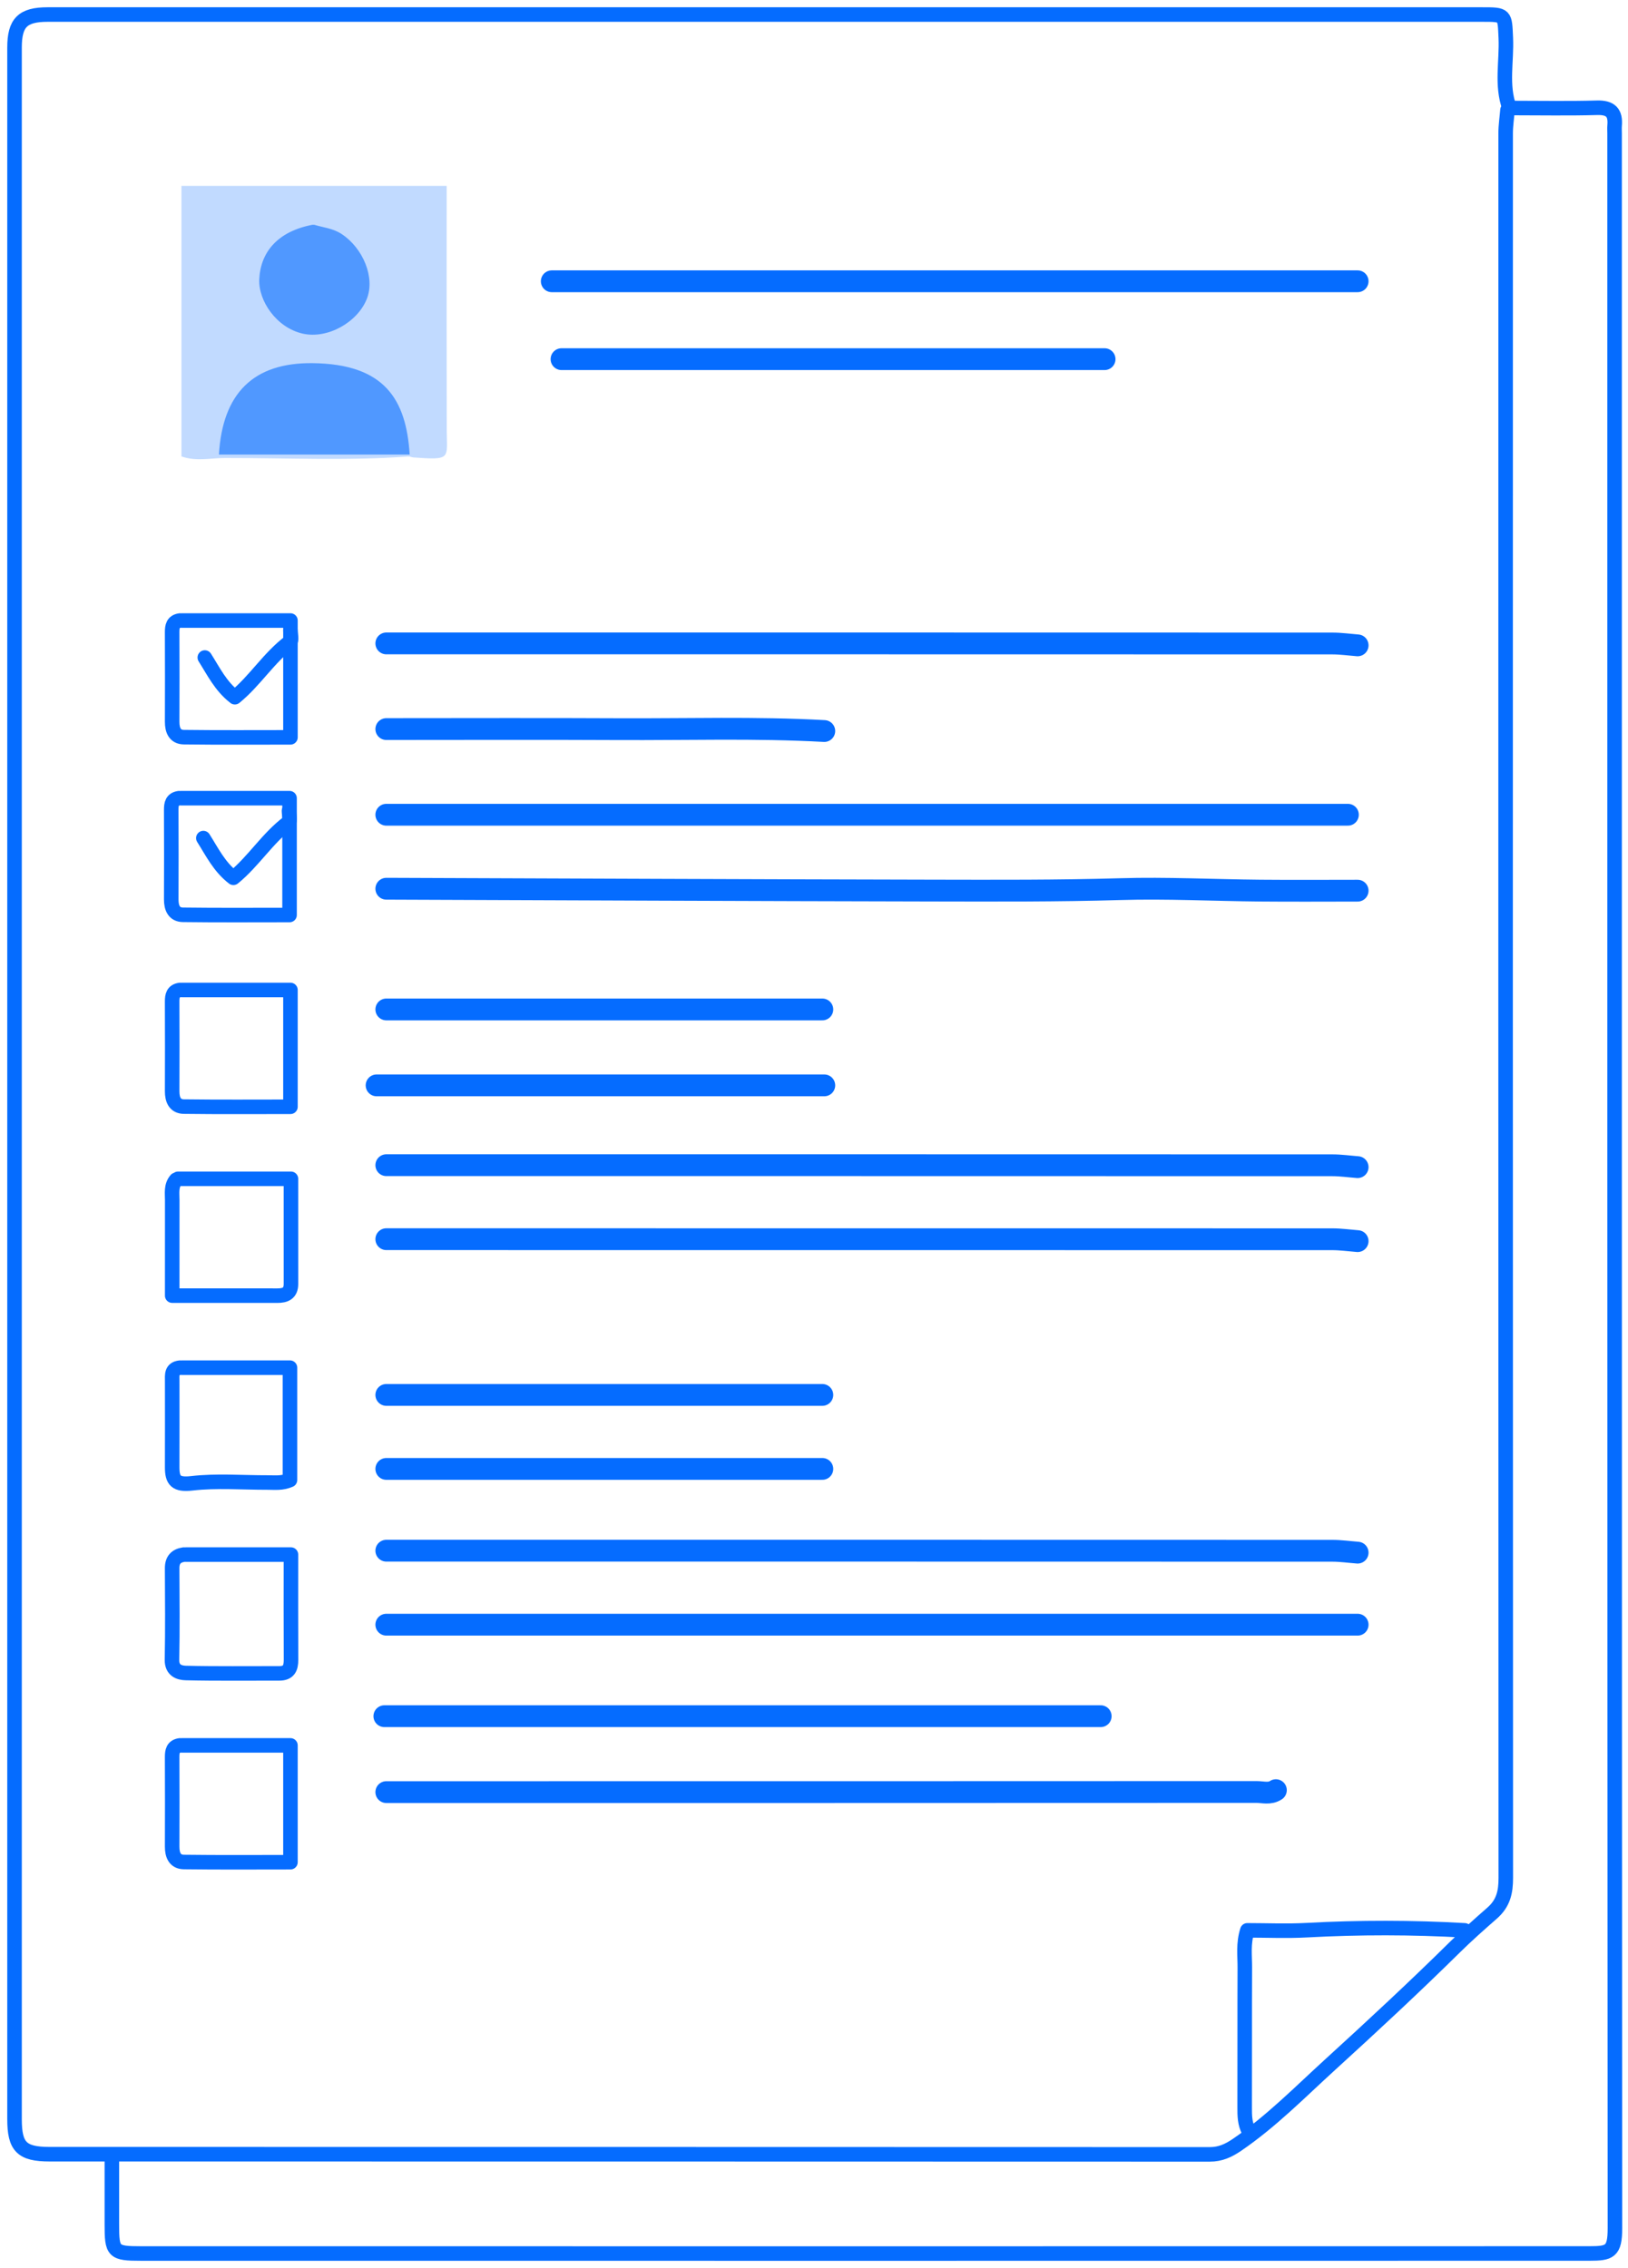 <svg width="112" height="156" viewBox="0 0 112 156" fill="none" xmlns="http://www.w3.org/2000/svg">
<path d="M103.979 7.429C105.943 7.429 107.908 7.467 109.871 7.412C110.801 7.386 111.156 7.748 111.079 8.634C111.063 8.811 111.077 8.991 111.077 9.169C111.077 57.199 111.071 105.229 111.101 153.259C111.102 154.89 110.734 154.994 109.336 154.995C76.125 155.002 42.915 155.001 9.704 154.997C7.783 154.997 7.696 154.888 7.696 152.991C7.696 151.518 7.696 150.045 7.696 148.572" stroke="#056CFF" stroke-linecap="round" stroke-linejoin="round"/>
<path d="M103.845 7.428C103.267 5.848 103.667 4.213 103.593 2.606C103.52 1.004 103.576 1 101.97 1C69.073 1 36.175 1 3.277 1C1.559 1 1 1.559 1 3.277C1 50.771 1 98.265 1 145.759C1 147.655 1.493 148.166 3.41 148.167C30.015 148.171 56.618 148.168 83.223 148.179C83.954 148.18 84.513 147.924 85.109 147.517C87.454 145.916 89.433 143.897 91.516 141.999C94.41 139.362 97.282 136.697 100.069 133.948C100.904 133.124 101.779 132.35 102.655 131.582C103.431 130.903 103.594 130.128 103.593 129.154C103.575 89.159 103.577 49.164 103.583 9.169C103.583 8.633 103.667 8.097 103.711 7.562" stroke="#056CFF" stroke-linecap="round" stroke-linejoin="round"/>
<path d="M93.4 111.746C71.126 111.746 48.852 111.746 26.577 111.746" stroke="#056CFF" stroke-width="1.5" stroke-linecap="round" stroke-linejoin="round"/>
<path d="M93.4 106.791C92.82 106.747 92.239 106.663 91.659 106.663C69.965 106.656 48.271 106.657 26.577 106.657" stroke="#056CFF" stroke-width="1.5" stroke-linecap="round" stroke-linejoin="round"/>
<path d="M93.4 85.365C92.82 85.32 92.239 85.237 91.659 85.236C69.965 85.23 48.271 85.231 26.577 85.231" stroke="#056CFF" stroke-width="1.5" stroke-linecap="round" stroke-linejoin="round"/>
<path d="M93.4 80.276C92.82 80.232 92.239 80.148 91.659 80.148C69.965 80.141 48.271 80.142 26.577 80.142" stroke="#056CFF" stroke-width="1.5" stroke-linecap="round" stroke-linejoin="round"/>
<path d="M93.4 61.261C91.168 61.261 88.936 61.278 86.704 61.257C83.49 61.228 80.273 61.06 77.063 61.155C72.777 61.281 68.492 61.262 64.207 61.254C51.664 61.23 39.121 61.172 26.577 61.127" stroke="#056CFF" stroke-width="1.5" stroke-linecap="round" stroke-linejoin="round"/>
<path d="M93.4 44.388C92.82 44.343 92.239 44.26 91.659 44.26C69.965 44.253 48.271 44.254 26.577 44.254" stroke="#056CFF" stroke-width="1.5" stroke-linecap="round" stroke-linejoin="round"/>
<path d="M92.73 56.038C70.679 56.038 48.628 56.038 26.577 56.038" stroke="#056CFF" stroke-width="1.5" stroke-linecap="round" stroke-linejoin="round"/>
<path d="M87.776 123.128C87.353 123.411 86.88 123.253 86.436 123.253C66.484 123.263 46.53 123.262 26.577 123.262" stroke="#056CFF" stroke-width="1.5" stroke-linecap="round" stroke-linejoin="round"/>
<path d="M28.184 31.399C28.274 31.422 28.362 31.458 28.452 31.464C31.096 31.655 30.739 31.545 30.733 29.525C30.72 23.99 30.729 18.454 30.729 12.786C24.615 12.786 18.566 12.786 12.483 12.786C12.483 18.991 12.483 25.195 12.483 31.394C13.529 31.758 14.512 31.501 15.463 31.5C19.658 31.494 23.857 31.704 28.05 31.399" fill="#C1DAFF"/>
<path d="M93.4 19.346C74.92 19.346 56.44 19.346 37.96 19.346" stroke="#056CFF" stroke-width="1.5" stroke-linecap="round" stroke-linejoin="round"/>
<path d="M75.723 118.04C74.607 118.04 73.492 118.04 72.376 118.04C57.065 118.04 41.754 118.04 26.443 118.04" stroke="#056CFF" stroke-width="1.5" stroke-linecap="round" stroke-linejoin="round"/>
<path d="M75.991 24.703C63.537 24.703 51.083 24.703 38.63 24.703" stroke="#056CFF" stroke-width="1.5" stroke-linecap="round" stroke-linejoin="round"/>
<path d="M56.708 74.652C46.441 74.652 36.174 74.652 25.908 74.652" stroke="#056CFF" stroke-width="1.5" stroke-linecap="round" stroke-linejoin="round"/>
<path d="M56.708 50.28C51.978 50.019 47.245 50.176 42.513 50.152C37.201 50.125 31.889 50.146 26.577 50.146" stroke="#056CFF" stroke-width="1.5" stroke-linecap="round" stroke-linejoin="round"/>
<path d="M56.574 101.032C46.575 101.032 36.576 101.032 26.577 101.032" stroke="#056CFF" stroke-width="1.5" stroke-linecap="round" stroke-linejoin="round"/>
<path d="M56.574 95.943C46.575 95.943 36.576 95.943 26.577 95.943" stroke="#056CFF" stroke-width="1.5" stroke-linecap="round" stroke-linejoin="round"/>
<path d="M56.574 69.43C46.575 69.43 36.576 69.43 26.577 69.43" stroke="#056CFF" stroke-width="1.5" stroke-linecap="round" stroke-linejoin="round"/>
<path d="M12.383 42.68C11.903 42.747 11.841 43.075 11.843 43.483C11.852 45.537 11.852 47.59 11.844 49.643C11.841 50.22 12.032 50.694 12.651 50.702C15.085 50.733 17.52 50.715 19.982 50.715C19.982 47.992 19.982 45.47 19.982 42.68C17.478 42.68 14.997 42.68 12.517 42.68" stroke="#056CFF" stroke-linecap="round" stroke-linejoin="round"/>
<path d="M12.32 54.899C11.84 54.966 11.778 55.294 11.78 55.703C11.79 57.756 11.79 59.81 11.781 61.863C11.779 62.44 11.97 62.913 12.588 62.921C15.022 62.953 17.457 62.934 19.92 62.934C19.92 60.211 19.92 57.689 19.92 54.899C17.415 54.899 14.935 54.899 12.454 54.899" stroke="#056CFF" stroke-linecap="round" stroke-linejoin="round"/>
<path d="M100.765 132.77C97.15 132.564 93.535 132.561 89.918 132.757C88.538 132.832 87.15 132.77 85.811 132.77C85.519 133.696 85.643 134.51 85.639 135.314C85.624 138.528 85.639 141.742 85.628 144.956C85.626 145.513 85.634 146.057 85.901 146.563" stroke="#056CFF" stroke-linecap="round" stroke-linejoin="round"/>
<path d="M21.489 15.462C19.114 15.917 17.924 17.325 17.836 19.21C17.768 20.666 18.998 22.531 20.823 22.946C22.543 23.336 24.605 22.162 25.238 20.551C25.819 19.074 24.966 17.067 23.516 16.104C22.905 15.698 22.258 15.656 21.622 15.462" fill="#5098FF"/>
<path d="M28.184 31.263C27.946 27.505 26.49 25.028 21.488 24.978C17.436 24.937 15.309 27.052 15.061 31.263" fill="#5098FF"/>
<path d="M19.982 43.35C19.982 43.618 20.093 44.035 19.965 44.131C18.504 45.216 17.553 46.818 16.158 47.954C15.179 47.198 14.69 46.17 14.09 45.225" stroke="#056CFF" stroke-linecap="round" stroke-linejoin="round"/>
<path d="M19.882 55.769C19.882 56.037 19.993 56.455 19.865 56.55C18.404 57.636 17.452 59.237 16.057 60.374C15.078 59.617 14.589 58.589 13.989 57.644" stroke="#056CFF" stroke-linecap="round" stroke-linejoin="round"/>
<path d="M12.65 106.925C12.11 107.004 11.841 107.297 11.843 107.862C11.852 109.96 11.874 112.058 11.832 114.156C11.817 114.89 12.326 115.059 12.785 115.07C14.926 115.122 17.07 115.09 19.212 115.095C19.863 115.097 20.024 114.732 20.021 114.156C20.008 111.835 20.016 109.513 20.016 106.925C17.567 106.925 15.176 106.925 12.784 106.925" stroke="#056CFF" stroke-linecap="round" stroke-linejoin="round"/>
<path d="M12.383 120.048C11.903 120.115 11.841 120.443 11.843 120.852C11.852 122.905 11.852 124.958 11.844 127.012C11.841 127.588 12.032 128.062 12.651 128.07C15.085 128.102 17.52 128.083 19.982 128.083C19.982 125.36 19.982 122.838 19.982 120.048C17.478 120.048 14.997 120.048 12.517 120.048" stroke="#056CFF" stroke-linecap="round" stroke-linejoin="round"/>
<path d="M12.383 94.069C11.773 94.135 11.846 94.59 11.847 95.007C11.848 96.971 11.852 98.935 11.845 100.899C11.841 101.834 12.104 102.147 13.192 102.023C14.91 101.826 16.668 101.973 18.409 101.968C18.903 101.967 19.405 102.037 19.949 101.795C19.949 99.338 19.949 96.838 19.949 94.069C17.478 94.069 14.997 94.069 12.517 94.069" stroke="#056CFF" stroke-linecap="round" stroke-linejoin="round"/>
<path d="M12.115 81.146C11.754 81.563 11.85 82.07 11.849 82.552C11.844 84.651 11.847 86.75 11.847 89.114C14.344 89.114 16.711 89.111 19.078 89.116C19.635 89.118 20.018 88.952 20.017 88.311C20.014 85.944 20.016 83.577 20.016 81.079C17.339 81.079 14.794 81.079 12.249 81.079" stroke="#056CFF" stroke-linecap="round" stroke-linejoin="round"/>
<path d="M12.383 68.091C11.903 68.158 11.841 68.485 11.843 68.894C11.852 70.947 11.852 73.001 11.844 75.054C11.841 75.631 12.032 76.104 12.651 76.112C15.085 76.144 17.52 76.125 19.982 76.125C19.982 73.402 19.982 70.88 19.982 68.091C17.478 68.091 14.997 68.091 12.517 68.091" stroke="#056CFF" stroke-linecap="round" stroke-linejoin="round"/>
</svg>
